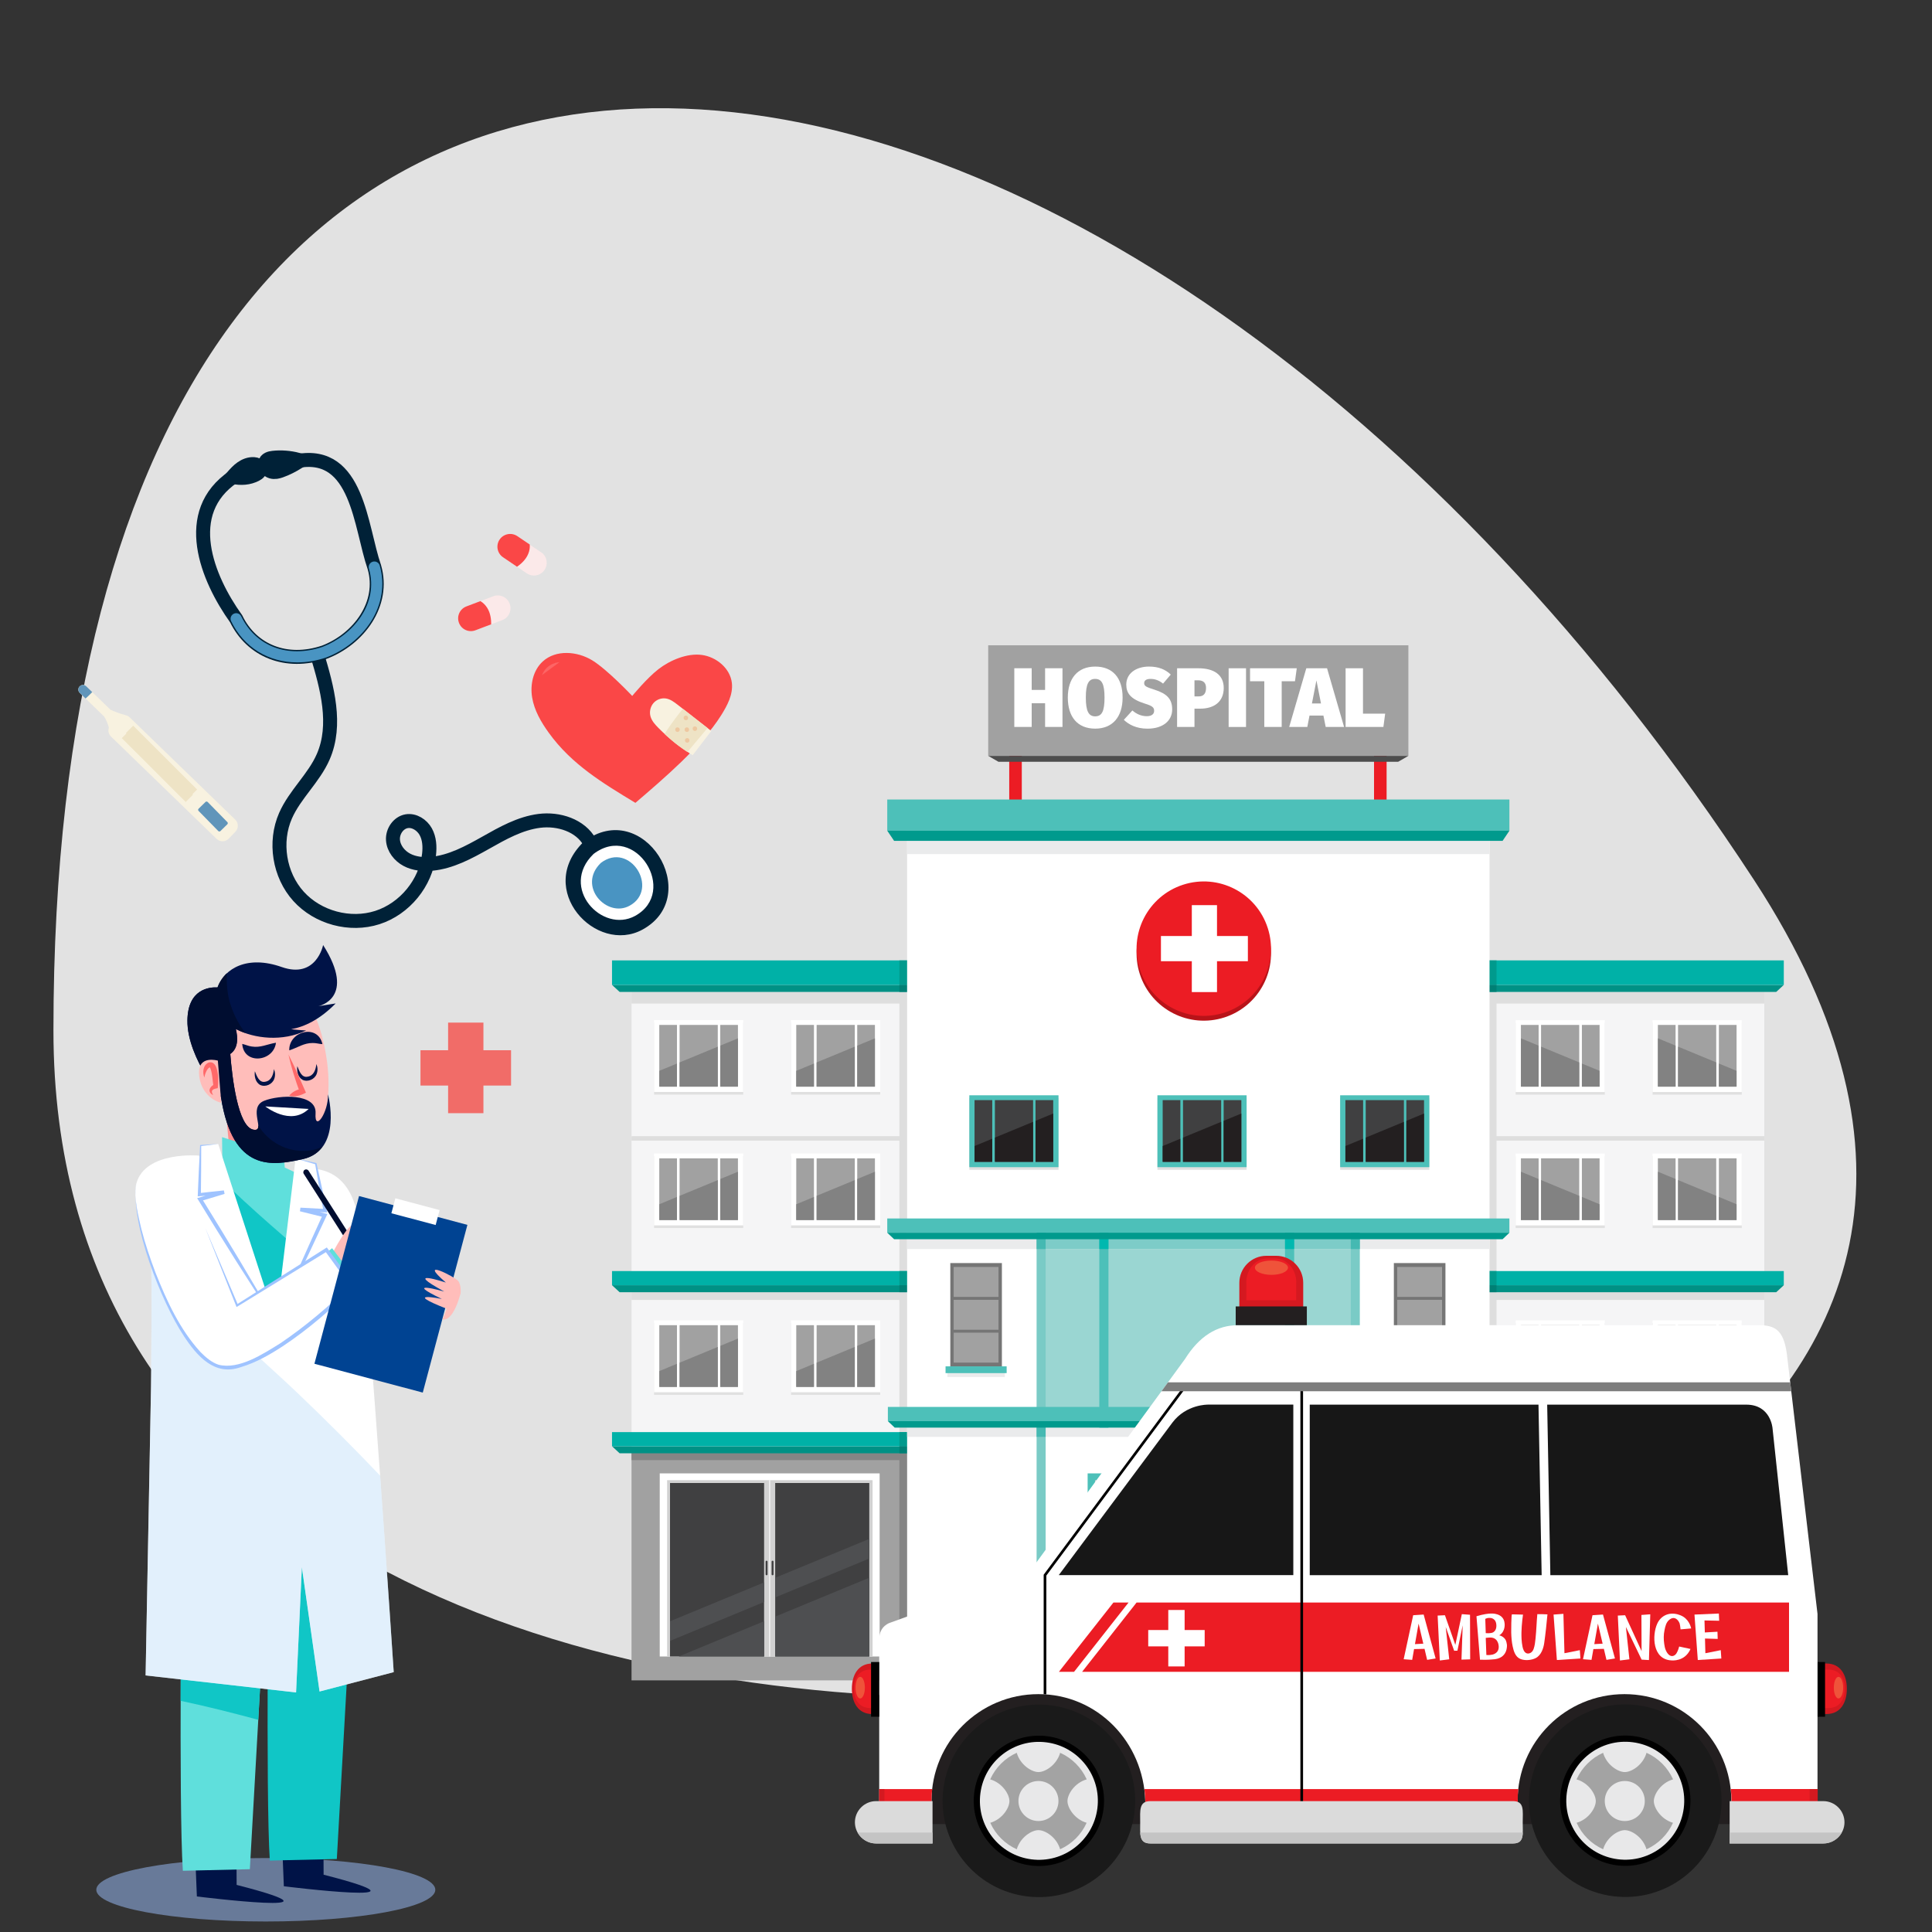 <?xml version="1.0" encoding="utf-8"?>
<!-- Generator: Adobe Illustrator 26.0.3, SVG Export Plug-In . SVG Version: 6.00 Build 0)  -->
<svg version="1.1" id="Layer_1" xmlns="http://www.w3.org/2000/svg" xmlns:xlink="http://www.w3.org/1999/xlink" x="0px" y="0px"
	 viewBox="0 0 500 500" style="enable-background:new 0 0 500 500;" xml:space="preserve">
<rect x="0" y="0" width="500" height="500" fill="#333333" stroke="none"/>
<style type="text/css">
	.st0{fill:#E2E2E2;}
	.st1{fill:#EC1C24;}
	.st2{fill:#A1A1A1;}
	.st3{fill:#4D4D4D;}
	.st4{fill:#FFFFFF;}
	.st5{fill:#F5F5F6;}
	.st6{fill:#DEDEDE;}
	.st7{fill:#009185;}
	.st8{fill:#00B1A7;}
	.st9{fill:#009A8D;}
	.st10{fill:#008075;}
	.st11{fill:#E0E0E0;}
	.st12{fill:#828282;}
	.st13{fill:#858585;}
	.st14{fill:#D1D1D1;}
	.st15{fill:#404041;}
	.st16{fill:#4E4F51;}
	.st17{fill:#EAEBEC;}
	.st18{fill:#4DC0B9;}
	.st19{fill:#231F20;}
	.st20{fill:#9AD6D2;}
	.st21{fill:#7DCCC8;}
	.st22{fill:#7ACBC6;}
	.st23{fill:#45B9B2;}
	.st24{fill:#00B8AF;}
	.st25{fill:#B81319;}
	.st26{fill:#757575;}
	.st27{fill:#CBE9E6;}
	.st28{fill:#FA4747;}
	.st29{clip-path:url(#SVGID_00000114038078074840365370000015912355210542160806_);fill:#F8F2E0;}
	.st30{clip-path:url(#SVGID_00000114038078074840365370000015912355210542160806_);fill:#EEE3C5;}
	.st31{fill:#EEC8A1;}
	.st32{fill:#FD6565;}
	.st33{fill:#002137;stroke:#002137;stroke-width:4.319;stroke-miterlimit:10;}
	.st34{fill:#002137;stroke:#002137;stroke-width:3.615;stroke-miterlimit:10;}
	.st35{fill:none;stroke:#002137;stroke-width:3.615;stroke-miterlimit:10;}
	.st36{fill:#002137;}
	.st37{fill:#4994C2;}
	.st38{clip-path:url(#SVGID_00000052793669349098537180000016990179445494591164_);fill:#F8F2E0;}
	.st39{clip-path:url(#SVGID_00000052793669349098537180000016990179445494591164_);fill:#6095BA;}
	.st40{fill:#6095BA;}
	.st41{fill:none;stroke:#EEE3C5;stroke-width:2.66;stroke-miterlimit:10;}
	.st42{clip-path:url(#SVGID_00000078753284745307273820000016417364863062246577_);fill:#FBE9E9;}
	.st43{clip-path:url(#SVGID_00000078753284745307273820000016417364863062246577_);fill:#FA4747;}
	.st44{clip-path:url(#SVGID_00000084502617291944392500000010514369551139533220_);fill:#FBE9E9;}
	.st45{clip-path:url(#SVGID_00000084502617291944392500000010514369551139533220_);fill:#FA4747;}
	.st46{fill:#D41920;}
	.st47{fill:#EF533A;}
	.st48{fill:#DBDBDB;}
	.st49{fill:#171717;}
	.st50{fill:#7D7D7D;}
	.st51{fill:#1A1A1A;}
	.st52{fill:#E8E8E9;}
	.st53{fill:#A3A3A3;}
	.st54{fill:#C4C4C4;}
	.st55{opacity:0.5;fill:#9FC3FF;}
	.st56{fill:#001347;}
	.st57{fill:#5FDFDC;}
	.st58{fill:#10C6C6;}
	.st59{fill:#FF8F8F;}
	.st60{opacity:0.5;}
	.st61{fill:#C6E2F9;}
	.st62{fill:#9FC3FF;}
	.st63{fill:#000D30;}
	.st64{fill:#FFBDBA;}
	.st65{fill:#004392;}
	.st66{fill:#FF6969;}
	.st67{fill:#F16C68;}
</style>
<path class="st0" d="M453.94,227.74c94.65,144.99-86.18,211.71-200.55,211.71c-112.47,0-239.56-42.42-239.56-172.81
	C13.82-68.98,291.48-21.11,453.94,227.74z"/>
<g>
	<g>
		<rect x="261.19" y="190.75" class="st1" width="3.25" height="18.94"/>
		<rect x="355.6" y="190.75" class="st1" width="3.25" height="18.94"/>
		<rect x="255.75" y="167" class="st2" width="108.74" height="28.62"/>
		<polygon class="st3" points="255.75,195.62 258.4,197.15 361.84,197.15 364.49,195.62 		"/>
		<g>
			<path class="st4" d="M267,182v6.13h-4.5v-15.19h4.5v5.61h3.47v-5.61h4.5v15.19h-4.5V182H267z"/>
			<path class="st4" d="M290.53,180.52c0,4.93-2.53,8.05-7.09,8.05c-4.56,0-7.09-3.01-7.09-8.05c0-4.93,2.53-8.01,7.09-8.01
				C288,172.51,290.53,175.48,290.53,180.52z M281.01,180.52c0,3.51,0.72,4.87,2.42,4.87c1.75,0,2.42-1.35,2.42-4.87
				s-0.72-4.82-2.42-4.82C281.73,175.69,281.01,177,281.01,180.52z"/>
			<path class="st4" d="M302.99,174.58l-1.99,2.34c-1-0.81-2.05-1.22-3.25-1.22c-1.09,0-1.64,0.41-1.64,1.09
				c0,0.79,0.57,1.03,2.73,1.72c3.12,1,4.52,2.36,4.52,5.09c0,2.93-2.4,4.98-6.4,4.98c-2.9,0-4.87-1.09-6.11-2.29l2.21-2.42
				c1.09,0.94,2.31,1.48,3.73,1.48c1.31,0,1.9-0.59,1.9-1.38c0-0.9-0.48-1.29-2.47-1.9c-3.67-1.16-4.74-2.71-4.74-4.91
				c0-2.88,2.53-4.65,5.89-4.65C299.83,172.51,301.62,173.25,302.99,174.58z"/>
			<path class="st4" d="M316.7,178.05c0,3.56-2.49,5.35-6.09,5.35h-1.48v4.74h-4.5v-15.19h5.48
				C314.19,172.94,316.7,174.65,316.7,178.05z M312.12,178.05c0-1.24-0.59-1.99-2.07-1.99h-0.92v4.17h1.05
				C311.44,180.24,312.12,179.54,312.12,178.05z"/>
			<path class="st4" d="M317.97,188.14v-15.19h4.5v15.19H317.97z"/>
			<path class="st4" d="M331.7,176.31v11.83h-4.5v-11.83h-3.69v-3.36h12.09l-0.46,3.36H331.7z"/>
			<path class="st4" d="M338.9,185.19l-0.57,2.95h-4.69l4.43-15.19h5.37l4.41,15.19h-4.76l-0.59-2.95H338.9z M340.69,176.09
				l-1.16,5.96h2.34L340.69,176.09z"/>
			<path class="st4" d="M358.48,184.69l-0.46,3.45h-9.78v-15.19h4.5v11.74H358.48z"/>
		</g>
	</g>
	<g>
		<rect x="163.44" y="252.5" class="st5" width="85.85" height="122.54"/>
		<g>
			<rect x="232.75" y="252.5" class="st6" width="22.83" height="122.54"/>
		</g>
		<rect x="163.44" y="333.62" class="st6" width="76.91" height="2.81"/>
		<polygon class="st7" points="251.31,334.42 160.35,334.42 158.39,332.61 251.31,332.61 		"/>
		<rect x="158.39" y="328.95" class="st8" width="92.91" height="3.66"/>
		<rect x="232.75" y="328.95" class="st9" width="22.83" height="3.66"/>
		<rect x="232.75" y="332.61" class="st10" width="22.83" height="1.81"/>
		<rect x="163.44" y="375.29" class="st2" width="75.79" height="59.59"/>
		<rect x="163.44" y="251.74" class="st6" width="88.31" height="7.99"/>
		<g>
			<rect x="163.44" y="294.04" class="st6" width="76.85" height="1.16"/>
		</g>
		<polygon class="st7" points="251.31,256.7 160.35,256.7 158.39,254.89 251.31,254.89 		"/>
		<rect x="158.39" y="248.55" class="st8" width="92.91" height="6.34"/>
		<rect x="232.75" y="248.55" class="st9" width="22.83" height="6.34"/>
		<g>
			<rect x="232.75" y="254.89" class="st10" width="22.83" height="1.81"/>
		</g>
		<g>
			<g>
				<rect x="169.27" y="264.69" class="st11" width="23.08" height="18.6"/>
			</g>
			<rect x="169.27" y="264" class="st4" width="23.08" height="18.6"/>
			<rect x="170.62" y="265.25" class="st2" width="4.58" height="15.97"/>
			<rect x="186.4" y="265.25" class="st2" width="4.58" height="15.97"/>
			<rect x="175.88" y="265.25" class="st2" width="9.88" height="15.97"/>
			<g>
				<polygon class="st12" points="175.2,281.22 175.2,275.24 170.62,277.13 170.62,281.22 				"/>
				<polygon class="st12" points="190.98,281.22 190.98,268.72 186.4,270.61 186.4,281.22 				"/>
				<polygon class="st12" points="185.77,281.22 185.77,270.87 175.88,274.95 175.88,281.22 				"/>
			</g>
		</g>
		<g>
			<g>
				<rect x="204.72" y="264.69" class="st11" width="23.08" height="18.6"/>
			</g>
			<rect x="204.72" y="264" class="st4" width="23.08" height="18.6"/>
			<rect x="206.07" y="265.25" class="st2" width="4.58" height="15.97"/>
			<rect x="221.85" y="265.25" class="st2" width="4.58" height="15.97"/>
			<rect x="211.34" y="265.25" class="st2" width="9.88" height="15.97"/>
			<g>
				<polygon class="st12" points="210.65,281.22 210.65,275.24 206.07,277.13 206.07,281.22 				"/>
				<polygon class="st12" points="226.43,281.22 226.43,268.72 221.85,270.61 221.85,281.22 				"/>
				<polygon class="st12" points="221.22,281.22 221.22,270.87 211.34,274.95 211.34,281.22 				"/>
			</g>
		</g>
		<g>
			<g>
				<rect x="169.27" y="299.21" class="st11" width="23.08" height="18.6"/>
			</g>
			<rect x="169.27" y="298.53" class="st4" width="23.08" height="18.6"/>
			<rect x="170.62" y="299.78" class="st2" width="4.58" height="15.97"/>
			<rect x="186.4" y="299.78" class="st2" width="4.58" height="15.97"/>
			<rect x="175.88" y="299.78" class="st2" width="9.88" height="15.97"/>
			<g>
				<polygon class="st12" points="175.2,315.75 175.2,309.76 170.62,311.66 170.62,315.75 				"/>
				<polygon class="st12" points="190.98,315.75 190.98,303.24 186.4,305.13 186.4,315.75 				"/>
				<polygon class="st12" points="185.77,315.75 185.77,305.4 175.88,309.48 175.88,315.75 				"/>
			</g>
		</g>
		<g>
			<g>
				<rect x="204.72" y="299.21" class="st11" width="23.08" height="18.6"/>
			</g>
			<rect x="204.72" y="298.53" class="st4" width="23.08" height="18.6"/>
			<rect x="206.07" y="299.78" class="st2" width="4.58" height="15.97"/>
			<rect x="221.85" y="299.78" class="st2" width="4.58" height="15.97"/>
			<rect x="211.34" y="299.78" class="st2" width="9.88" height="15.97"/>
			<g>
				<polygon class="st12" points="210.65,315.75 210.65,309.76 206.07,311.66 206.07,315.75 				"/>
				<polygon class="st12" points="226.43,315.75 226.43,303.24 221.85,305.13 221.85,315.75 				"/>
				<polygon class="st12" points="221.22,315.75 221.22,305.4 211.34,309.48 211.34,315.75 				"/>
			</g>
		</g>
		<g>
			<g>
				<rect x="169.27" y="342.39" class="st11" width="23.08" height="18.6"/>
			</g>
			<rect x="169.27" y="341.71" class="st4" width="23.08" height="18.6"/>
			<rect x="170.62" y="342.96" class="st2" width="4.58" height="15.97"/>
			<rect x="186.4" y="342.96" class="st2" width="4.58" height="15.97"/>
			<rect x="175.88" y="342.96" class="st2" width="9.88" height="15.97"/>
			<g>
				<polygon class="st12" points="175.2,358.93 175.2,352.94 170.62,354.84 170.62,358.93 				"/>
				<polygon class="st12" points="190.98,358.93 190.98,346.42 186.4,348.31 186.4,358.93 				"/>
				<polygon class="st12" points="185.77,358.93 185.77,348.58 175.88,352.66 175.88,358.93 				"/>
			</g>
		</g>
		<g>
			<g>
				<rect x="204.72" y="342.39" class="st11" width="23.08" height="18.6"/>
			</g>
			<rect x="204.72" y="341.71" class="st4" width="23.08" height="18.6"/>
			<rect x="206.07" y="342.96" class="st2" width="4.58" height="15.97"/>
			<rect x="221.85" y="342.96" class="st2" width="4.58" height="15.97"/>
			<rect x="211.34" y="342.96" class="st2" width="9.88" height="15.97"/>
			<g>
				<polygon class="st12" points="210.65,358.93 210.65,352.94 206.07,354.84 206.07,358.93 				"/>
				<polygon class="st12" points="226.43,358.93 226.43,346.42 221.85,348.31 221.85,358.93 				"/>
				<polygon class="st12" points="221.22,358.93 221.22,348.58 211.34,352.66 211.34,358.93 				"/>
			</g>
		</g>
		<g>
			<rect x="163.44" y="375.29" class="st13" width="73.17" height="2.59"/>
		</g>
		<polygon class="st7" points="251.31,376.1 160.35,376.1 158.39,374.29 251.31,374.29 		"/>
		<rect x="158.39" y="370.63" class="st8" width="92.91" height="3.66"/>
		<rect x="232.75" y="370.63" class="st9" width="22.83" height="3.66"/>
		<rect x="232.75" y="374.29" class="st10" width="22.83" height="1.81"/>
		<g>
			<rect x="232.75" y="377.14" class="st13" width="22.83" height="57.75"/>
		</g>
		<g>
			<rect x="170.74" y="381.31" class="st4" width="56.91" height="47.39"/>
			<g>
				<rect x="172.65" y="383.07" class="st14" width="53.17" height="45.63"/>
			</g>
			<g>
				<rect x="173.4" y="383.8" class="st15" width="24.35" height="44.9"/>
			</g>
			<g>
				<rect x="200.62" y="383.8" class="st15" width="24.35" height="44.9"/>
			</g>
			<g>
				<rect x="199.07" y="383.07" class="st4" width="0.23" height="45.63"/>
			</g>
			<path class="st15" d="M198.39,403.91c-0.14,0-0.25,0.11-0.25,0.25v3.27c0,0.14,0.11,0.25,0.25,0.25c0.14,0,0.25-0.11,0.25-0.25
				v-3.27C198.64,404.02,198.53,403.91,198.39,403.91z"/>
			<path class="st15" d="M199.94,403.91c-0.14,0-0.25,0.11-0.25,0.25v3.27c0,0.14,0.11,0.25,0.25,0.25c0.14,0,0.25-0.11,0.25-0.25
				v-3.27C200.2,404.02,200.08,403.91,199.94,403.91z"/>
			<g>
				<polygon class="st16" points="197.76,409.52 173.4,419.58 173.4,424.66 197.76,414.59 				"/>
				<polygon class="st16" points="224.98,403.34 224.98,398.26 200.62,408.33 200.62,413.41 				"/>
				<polygon class="st16" points="197.76,419.56 175.65,428.7 197.76,428.7 				"/>
				<polygon class="st16" points="200.62,428.7 224.98,428.7 224.98,408.31 200.62,418.38 				"/>
			</g>
		</g>
	</g>
	<g>
		
			<rect x="370.74" y="252.5" transform="matrix(-1 -4.487445e-11 4.487445e-11 -1 827.343 627.536)" class="st5" width="85.85" height="122.54"/>
		<g>
			<rect x="364.47" y="252.5" class="st6" width="22.83" height="122.54"/>
		</g>
		<rect x="379.69" y="333.62" class="st6" width="76.91" height="2.81"/>
		
			<rect x="380.81" y="375.29" transform="matrix(-1 -4.488200e-11 4.488200e-11 -1 837.408 810.178)" class="st2" width="75.79" height="59.59"/>
		<rect x="368.29" y="251.74" class="st6" width="88.31" height="7.99"/>
		<g>
			<rect x="379.75" y="294.04" class="st6" width="76.85" height="1.16"/>
		</g>
		<polygon class="st7" points="368.74,256.7 459.69,256.7 461.65,254.89 368.74,254.89 		"/>
		
			<rect x="368.74" y="248.55" transform="matrix(-1 -4.494950e-11 4.494950e-11 -1 830.385 503.436)" class="st8" width="92.91" height="6.34"/>
		<rect x="364.47" y="248.55" class="st9" width="22.83" height="6.34"/>
		<g>
			<rect x="364.47" y="254.89" class="st10" width="22.83" height="1.81"/>
		</g>
		<g>
			<g>
				
					<rect x="427.7" y="264.69" transform="matrix(-1 -4.476831e-11 4.476831e-11 -1 878.469 547.978)" class="st11" width="23.08" height="18.6"/>
			</g>
			
				<rect x="427.7" y="264" transform="matrix(-1 -4.476831e-11 4.476831e-11 -1 878.469 546.613)" class="st4" width="23.08" height="18.6"/>
			
				<rect x="444.84" y="265.25" transform="matrix(-1 -4.372648e-11 4.372648e-11 -1 894.264 546.471)" class="st2" width="4.58" height="15.97"/>
			
				<rect x="429.07" y="265.25" transform="matrix(-1 -4.611168e-11 4.611168e-11 -1 862.708 546.471)" class="st2" width="4.58" height="15.97"/>
			
				<rect x="434.28" y="265.25" transform="matrix(-1 -4.455115e-11 4.455115e-11 -1 878.435 546.471)" class="st2" width="9.88" height="15.97"/>
			<g>
				<polygon class="st12" points="444.84,281.22 444.84,275.24 449.42,277.13 449.42,281.22 				"/>
				<polygon class="st12" points="429.07,281.22 429.07,268.72 433.64,270.61 433.64,281.22 				"/>
				<polygon class="st12" points="434.28,281.22 434.28,270.87 444.16,274.95 444.16,281.22 				"/>
			</g>
		</g>
		<g>
			<g>
				
					<rect x="392.24" y="264.69" transform="matrix(-1 -4.476831e-11 4.476831e-11 -1 807.564 547.978)" class="st11" width="23.08" height="18.6"/>
			</g>
			
				<rect x="392.24" y="264" transform="matrix(-1 -4.476831e-11 4.476831e-11 -1 807.564 546.613)" class="st4" width="23.08" height="18.6"/>
			
				<rect x="409.39" y="265.25" transform="matrix(-1 -4.372648e-11 4.372648e-11 -1 823.36 546.471)" class="st2" width="4.58" height="15.97"/>
			
				<rect x="393.61" y="265.25" transform="matrix(-1 -4.452140e-11 4.452140e-11 -1 791.803 546.471)" class="st2" width="4.58" height="15.97"/>
			
				<rect x="398.83" y="265.25" transform="matrix(-1 -4.455115e-11 4.455115e-11 -1 807.531 546.471)" class="st2" width="9.88" height="15.97"/>
			<g>
				<polygon class="st12" points="409.39,281.22 409.39,275.24 413.97,277.13 413.97,281.22 				"/>
				<polygon class="st12" points="393.61,281.22 393.61,268.72 398.19,270.61 398.19,281.22 				"/>
				<polygon class="st12" points="398.83,281.22 398.83,270.87 408.71,274.95 408.71,281.22 				"/>
			</g>
		</g>
		<g>
			<g>
				
					<rect x="427.7" y="299.21" transform="matrix(-1 -4.476831e-11 4.476831e-11 -1 878.469 617.031)" class="st11" width="23.08" height="18.6"/>
			</g>
			
				<rect x="427.7" y="298.53" transform="matrix(-1 -4.476831e-11 4.476831e-11 -1 878.469 615.665)" class="st4" width="23.08" height="18.6"/>
			
				<rect x="444.84" y="299.78" transform="matrix(-1 -4.372648e-11 4.372648e-11 -1 894.264 615.523)" class="st2" width="4.58" height="15.97"/>
			
				<rect x="429.07" y="299.78" transform="matrix(-1 -4.452140e-11 4.452140e-11 -1 862.708 615.523)" class="st2" width="4.58" height="15.97"/>
			
				<rect x="434.28" y="299.78" transform="matrix(-1 -4.455115e-11 4.455115e-11 -1 878.435 615.523)" class="st2" width="9.88" height="15.97"/>
			<g>
				<polygon class="st12" points="444.84,315.75 444.84,309.76 449.42,311.66 449.42,315.75 				"/>
				<polygon class="st12" points="429.07,315.75 429.07,303.24 433.64,305.13 433.64,315.75 				"/>
				<polygon class="st12" points="434.28,315.75 434.28,305.4 444.16,309.48 444.16,315.75 				"/>
			</g>
		</g>
		<g>
			<g>
				
					<rect x="392.24" y="299.21" transform="matrix(-1 -4.524127e-11 4.524127e-11 -1 807.564 617.031)" class="st11" width="23.08" height="18.6"/>
			</g>
			
				<rect x="392.24" y="298.53" transform="matrix(-1 -4.524127e-11 4.524127e-11 -1 807.564 615.665)" class="st4" width="23.08" height="18.6"/>
			
				<rect x="409.39" y="299.78" transform="matrix(-1 -4.452140e-11 4.452140e-11 -1 823.36 615.523)" class="st2" width="4.58" height="15.97"/>
			
				<rect x="393.61" y="299.78" transform="matrix(-1 -4.452140e-11 4.452140e-11 -1 791.803 615.523)" class="st2" width="4.58" height="15.97"/>
			
				<rect x="398.83" y="299.78" transform="matrix(-1 -4.455115e-11 4.455115e-11 -1 807.531 615.523)" class="st2" width="9.88" height="15.97"/>
			<g>
				<polygon class="st12" points="409.39,315.75 409.39,309.76 413.97,311.66 413.97,315.75 				"/>
				<polygon class="st12" points="393.61,315.75 393.61,303.24 398.19,305.13 398.19,315.75 				"/>
				<polygon class="st12" points="398.83,315.75 398.83,305.4 408.71,309.48 408.71,315.75 				"/>
			</g>
		</g>
		<g>
			<g>
				
					<rect x="427.7" y="342.39" transform="matrix(-1 -4.476831e-11 4.476831e-11 -1 878.469 703.392)" class="st11" width="23.08" height="18.6"/>
			</g>
			
				<rect x="427.7" y="341.71" transform="matrix(-1 -4.476831e-11 4.476831e-11 -1 878.469 702.027)" class="st4" width="23.08" height="18.6"/>
			
				<rect x="444.84" y="342.96" transform="matrix(-1 -4.372648e-11 4.372648e-11 -1 894.264 701.885)" class="st2" width="4.58" height="15.97"/>
			
				<rect x="429.07" y="342.96" transform="matrix(-1 -4.611168e-11 4.611168e-11 -1 862.708 701.885)" class="st2" width="4.58" height="15.97"/>
			
				<rect x="434.28" y="342.96" transform="matrix(-1 -4.455115e-11 4.455115e-11 -1 878.435 701.885)" class="st2" width="9.88" height="15.97"/>
			<g>
				<polygon class="st12" points="444.84,358.93 444.84,352.94 449.42,354.84 449.42,358.93 				"/>
				<polygon class="st12" points="429.07,358.93 429.07,346.42 433.64,348.31 433.64,358.93 				"/>
				<polygon class="st12" points="434.28,358.93 434.28,348.58 444.16,352.66 444.16,358.93 				"/>
			</g>
		</g>
		<g>
			<g>
				
					<rect x="392.24" y="342.39" transform="matrix(-1 -4.476831e-11 4.476831e-11 -1 807.564 703.392)" class="st11" width="23.08" height="18.6"/>
			</g>
			
				<rect x="392.24" y="341.71" transform="matrix(-1 -4.476831e-11 4.476831e-11 -1 807.564 702.027)" class="st4" width="23.08" height="18.6"/>
			
				<rect x="409.39" y="342.96" transform="matrix(-1 -4.372648e-11 4.372648e-11 -1 823.36 701.885)" class="st2" width="4.58" height="15.97"/>
			
				<rect x="393.61" y="342.96" transform="matrix(-1 -4.452140e-11 4.452140e-11 -1 791.803 701.885)" class="st2" width="4.58" height="15.97"/>
			
				<rect x="398.83" y="342.96" transform="matrix(-1 -4.455115e-11 4.455115e-11 -1 807.531 701.885)" class="st2" width="9.88" height="15.97"/>
			<g>
				<polygon class="st12" points="409.39,358.93 409.39,352.94 413.97,354.84 413.97,358.93 				"/>
				<polygon class="st12" points="393.61,358.93 393.61,346.42 398.19,348.31 398.19,358.93 				"/>
				<polygon class="st12" points="398.83,358.93 398.83,348.58 408.71,352.66 408.71,358.93 				"/>
			</g>
		</g>
		<g>
			<rect x="383.43" y="375.29" class="st13" width="73.17" height="2.59"/>
		</g>
		<polygon class="st7" points="368.74,334.42 459.69,334.42 461.65,332.61 368.74,332.61 		"/>
		
			<rect x="368.74" y="328.95" transform="matrix(-1 -4.498858e-11 4.498858e-11 -1 830.383 661.562)" class="st8" width="92.91" height="3.66"/>
		<rect x="364.47" y="328.95" class="st9" width="22.83" height="3.66"/>
		<rect x="364.47" y="332.61" class="st10" width="22.83" height="1.81"/>
		<polygon class="st7" points="368.74,376.1 459.69,376.1 461.65,374.29 368.74,374.29 		"/>
		
			<rect x="368.74" y="370.63" transform="matrix(-1 -4.483226e-11 4.483226e-11 -1 830.383 744.918)" class="st8" width="92.91" height="3.66"/>
		<rect x="364.47" y="370.63" class="st9" width="22.83" height="3.66"/>
		<rect x="364.47" y="374.29" class="st10" width="22.83" height="1.81"/>
		<g>
			<rect x="364.47" y="377.14" class="st13" width="22.83" height="57.75"/>
		</g>
		<g>
			
				<rect x="392.4" y="381.31" transform="matrix(-1 -4.481405e-11 4.481405e-11 -1 841.708 810.01)" class="st4" width="56.91" height="47.39"/>
			<g>
				<rect x="394.22" y="383.07" class="st14" width="53.17" height="45.63"/>
			</g>
			<g>
				<rect x="422.28" y="383.8" class="st15" width="24.35" height="44.9"/>
			</g>
			<g>
				<rect x="395.06" y="383.8" class="st15" width="24.35" height="44.9"/>
			</g>
			<g>
				<rect x="420.74" y="383.07" class="st4" width="0.23" height="45.63"/>
			</g>
			<path class="st15" d="M421.65,403.91c0.14,0,0.25,0.11,0.25,0.25v3.27c0,0.14-0.11,0.25-0.25,0.25s-0.25-0.11-0.25-0.25v-3.27
				C421.4,404.02,421.51,403.91,421.65,403.91z"/>
			<path class="st15" d="M420.1,403.91c0.14,0,0.25,0.11,0.25,0.25v3.27c0,0.14-0.11,0.25-0.25,0.25s-0.25-0.11-0.25-0.25v-3.27
				C419.85,404.02,419.96,403.91,420.1,403.91z"/>
			<g>
				<polygon class="st16" points="422.28,409.52 446.64,419.58 446.64,424.66 422.28,414.59 				"/>
				<polygon class="st16" points="395.06,403.34 395.06,398.26 419.42,408.33 419.42,413.41 				"/>
				<polygon class="st16" points="422.28,419.56 444.39,428.7 422.28,428.7 				"/>
				<polygon class="st16" points="419.42,428.7 395.06,428.7 395.06,408.31 419.42,418.38 				"/>
			</g>
		</g>
	</g>
	<g>
		<rect x="234.76" y="211.09" class="st4" width="150.73" height="223.79"/>
		<g>
			<rect x="234.76" y="369.05" class="st17" width="150.73" height="2.82"/>
		</g>
		<g>
			<g>
				<rect x="250.86" y="284.15" class="st11" width="23.08" height="18.6"/>
			</g>
			<rect x="250.86" y="283.46" class="st18" width="23.08" height="18.6"/>
			<rect x="252.21" y="284.71" class="st15" width="4.58" height="15.97"/>
			<rect x="267.99" y="284.71" class="st15" width="4.58" height="15.97"/>
			<rect x="257.48" y="284.71" class="st15" width="9.88" height="15.97"/>
			<g>
				<polygon class="st19" points="256.79,300.68 256.79,294.7 252.21,296.59 252.21,300.68 				"/>
				<polygon class="st19" points="272.57,300.68 272.57,288.18 267.99,290.07 267.99,300.68 				"/>
				<polygon class="st19" points="267.36,300.68 267.36,290.33 257.48,294.41 257.48,300.68 				"/>
			</g>
		</g>
		<g>
			<g>
				<rect x="346.83" y="284.15" class="st11" width="23.08" height="18.6"/>
			</g>
			<rect x="346.83" y="283.46" class="st18" width="23.08" height="18.6"/>
			<rect x="348.19" y="284.71" class="st15" width="4.58" height="15.97"/>
			<rect x="363.96" y="284.71" class="st15" width="4.58" height="15.97"/>
			<rect x="353.45" y="284.71" class="st15" width="9.88" height="15.97"/>
			<g>
				<polygon class="st19" points="352.76,300.68 352.76,294.7 348.19,296.59 348.19,300.68 				"/>
				<polygon class="st19" points="368.54,300.68 368.54,288.18 363.96,290.07 363.96,300.68 				"/>
				<polygon class="st19" points="363.33,300.68 363.33,290.33 353.45,294.41 353.45,300.68 				"/>
			</g>
		</g>
		<g>
			<g>
				<rect x="299.54" y="284.15" class="st11" width="23.08" height="18.6"/>
			</g>
			<rect x="299.54" y="283.46" class="st18" width="23.08" height="18.6"/>
			<rect x="300.9" y="284.71" class="st15" width="4.58" height="15.97"/>
			<rect x="316.68" y="284.71" class="st15" width="4.58" height="15.97"/>
			<rect x="306.16" y="284.71" class="st15" width="9.88" height="15.97"/>
			<g>
				<polygon class="st19" points="305.47,300.68 305.47,294.7 300.9,296.59 300.9,300.68 				"/>
				<polygon class="st19" points="321.25,300.68 321.25,288.18 316.68,290.07 316.68,300.68 				"/>
				<polygon class="st19" points="316.04,300.68 316.04,290.33 306.16,294.41 306.16,300.68 				"/>
			</g>
		</g>
		<rect x="269.51" y="321.65" class="st20" width="80.96" height="47.57"/>
		<rect x="234.76" y="213.82" class="st17" width="150.73" height="7.22"/>
		<rect x="234.76" y="317.51" class="st17" width="150.73" height="5.75"/>
		<rect x="270.22" y="317.51" class="st21" width="79.95" height="5.75"/>
		<rect x="268.27" y="320.59" class="st22" width="2.34" height="108.11"/>
		<g>
			<rect x="268.27" y="368.34" class="st23" width="2.34" height="3.52"/>
		</g>
		<rect x="268.27" y="318.16" class="st23" width="2.34" height="5.09"/>
		<rect x="284.5" y="320.59" class="st18" width="2.37" height="48.89"/>
		<g>
			<rect x="284.5" y="318.16" class="st24" width="2.37" height="5.09"/>
		</g>
		<rect x="332.56" y="320.59" class="st18" width="2.37" height="48.89"/>
		<rect x="332.56" y="318.16" class="st24" width="2.37" height="5.09"/>
		<rect x="349.58" y="320.59" class="st22" width="2.34" height="108.11"/>
		<rect x="349.58" y="368.9" class="st23" width="2.34" height="2.97"/>
		<rect x="229.78" y="364.11" class="st18" width="161.01" height="3.68"/>
		<polygon class="st9" points="229.78,367.79 231.54,369.46 389.02,369.46 390.79,367.79 		"/>
		<rect x="349.58" y="318.16" class="st23" width="2.34" height="5.09"/>
		<rect x="229.62" y="206.91" class="st18" width="161.01" height="8.07"/>
		<g>
			
				<ellipse transform="matrix(0.951 -0.308 0.308 0.951 -60.883 108.107)" class="st25" cx="311.7" cy="246.74" rx="17.4" ry="17.4"/>
			
				<ellipse transform="matrix(0.951 -0.308 0.308 0.951 -60.501 108.047)" class="st1" cx="311.7" cy="245.5" rx="17.4" ry="17.4"/>
			<polygon class="st4" points="322.95,242.24 314.96,242.24 314.96,234.25 308.44,234.25 308.44,242.24 300.45,242.24 
				300.45,248.76 308.44,248.76 308.44,256.75 314.96,256.75 314.96,248.76 322.95,248.76 			"/>
		</g>
		<g>
			<rect x="281.48" y="381.31" class="st18" width="56.91" height="47.39"/>
			<g>
				<rect x="283.39" y="383.07" class="st14" width="53.17" height="45.63"/>
			</g>
			<g>
				<rect x="284.15" y="383.8" class="st15" width="24.35" height="44.9"/>
			</g>
			<g>
				<rect x="311.37" y="383.8" class="st15" width="24.35" height="44.9"/>
			</g>
			<g>
				<rect x="309.81" y="383.07" class="st4" width="0.23" height="45.63"/>
			</g>
			<path class="st15" d="M309.13,403.91c-0.14,0-0.25,0.11-0.25,0.25v3.27c0,0.14,0.11,0.25,0.25,0.25c0.14,0,0.25-0.11,0.25-0.25
				v-3.27C309.39,404.02,309.27,403.91,309.13,403.91z"/>
			<path class="st15" d="M310.69,403.91c-0.14,0-0.25,0.11-0.25,0.25v3.27c0,0.14,0.11,0.25,0.25,0.25s0.25-0.11,0.25-0.25v-3.27
				C310.94,404.02,310.83,403.91,310.69,403.91z"/>
			<g>
				<polygon class="st16" points="308.5,409.52 284.15,419.58 284.15,424.66 308.5,414.59 				"/>
				<polygon class="st16" points="335.72,403.34 335.72,398.26 311.37,408.33 311.37,413.41 				"/>
				<polygon class="st16" points="308.5,419.56 286.39,428.7 308.5,428.7 				"/>
				<polygon class="st16" points="311.37,428.7 335.72,428.7 335.72,408.31 311.37,418.38 				"/>
			</g>
		</g>
		<g>
			<rect x="245.18" y="354.73" class="st17" width="14.88" height="1.64"/>
			<g>
				<rect x="245.94" y="326.88" class="st26" width="13.35" height="26.84"/>
			</g>
			<g>
				<rect x="246.81" y="327.89" class="st2" width="11.6" height="7.75"/>
			</g>
			<g>
				<rect x="246.81" y="336.39" class="st2" width="11.6" height="7.75"/>
			</g>
			<g>
				<rect x="246.81" y="344.89" class="st2" width="11.6" height="7.75"/>
			</g>
			<rect x="244.71" y="353.61" class="st18" width="15.81" height="1.75"/>
		</g>
		<g>
			<rect x="359.97" y="354.73" class="st17" width="14.88" height="1.64"/>
			<g>
				<rect x="360.73" y="326.88" class="st26" width="13.35" height="26.84"/>
			</g>
			<g>
				<rect x="361.6" y="327.89" class="st2" width="11.6" height="7.75"/>
			</g>
			<g>
				<rect x="361.6" y="336.39" class="st2" width="11.6" height="7.75"/>
			</g>
			<g>
				<rect x="361.6" y="344.89" class="st2" width="11.6" height="7.75"/>
			</g>
			<rect x="359.5" y="353.61" class="st18" width="15.81" height="1.75"/>
		</g>
		<rect x="229.62" y="315.34" class="st18" width="161.01" height="3.68"/>
		<polygon class="st9" points="229.62,319.03 231.39,320.7 388.87,320.7 390.64,319.03 		"/>
		<polygon class="st9" points="229.62,214.98 231.39,217.61 388.87,217.61 390.64,214.98 		"/>
	</g>
	<rect x="234.76" y="428.66" class="st27" width="150.73" height="6.22"/>
</g>
<g>
	<path class="st28" d="M164.44,207.78c7.2-6.17,17.12-14.61,22.17-22.63c1.6-2.54,3.13-5.4,2.8-8.38c-0.42-3.79-3.98-6.75-7.76-7.27
		s-8.21,1.34-11.23,3.67s-6.8,6.94-6.8,6.94s-6.43-6.82-10.34-9.21c-3.91-2.39-9.42-2.81-12.8,0.27c-2.51,2.28-3.32,6.01-2.76,9.36
		c0.56,3.34,2.32,6.37,4.31,9.12C147.94,197.86,156.09,202.72,164.44,207.78z"/>
	<g>
		<g>
			<defs>
				<path id="SVGID_1_" d="M179.26,195.45c-3.58-2.13-5.94-4.12-8.88-7.08c-0.84-0.85-1.68-1.77-2.02-2.92
					c-0.34-1.17-0.07-2.51,0.71-3.45c0.78-0.94,2.07-1.44,3.28-1.24c1.16,0.18,2.13,0.93,3.06,1.65c2.89,2.25,5.78,4.51,8.67,6.76
					L179.26,195.45z"/>
			</defs>
			<clipPath id="SVGID_00000116201951508311851070000012971539695227637389_">
				<use xlink:href="#SVGID_1_"  style="overflow:visible;"/>
			</clipPath>
			<path style="clip-path:url(#SVGID_00000116201951508311851070000012971539695227637389_);fill:#F8F2E0;" d="M180.21,196.04
				c-3.58-2.13-6.89-4.71-9.83-7.66c-0.84-0.85-1.68-1.77-2.02-2.92c-0.34-1.17-0.07-2.51,0.71-3.45c0.78-0.94,2.07-1.44,3.28-1.24
				c1.16,0.18,2.13,0.93,3.06,1.65c2.89,2.25,5.78,4.51,8.67,6.76L180.21,196.04z"/>
			<path style="clip-path:url(#SVGID_00000116201951508311851070000012971539695227637389_);fill:#EEE3C5;" d="M177.93,182.02
				c-2.93,3.37-5.53,7.02-7.75,10.9c1.91,1.42,3.98,2.61,6.16,3.56c2.73-3.26,5.47-6.51,8.2-9.77
				C182.53,184.84,180.3,183.21,177.93,182.02z"/>
		</g>
		<g>
			<g>
				<path class="st31" d="M175.33,188.24c-0.78,0-0.77,1.18,0,1.19C176.11,189.43,176.11,188.25,175.33,188.24z"/>
				<path class="st31" d="M177.5,185.2c-0.78,0-0.77,1.18,0,1.19C178.28,186.39,178.28,185.21,177.5,185.2z"/>
				<path class="st31" d="M177.76,188.24c-0.78,0-0.77,1.18,0,1.19C178.54,189.43,178.54,188.25,177.76,188.24z"/>
				<path class="st31" d="M177.85,191.02c-0.78,0-0.77,1.18,0,1.19C178.62,192.2,178.62,191.02,177.85,191.02z"/>
				<path class="st31" d="M179.84,187.98c-0.78,0-0.77,1.18,0,1.19C180.62,189.17,180.62,187.99,179.84,187.98z"/>
			</g>
		</g>
	</g>
	<path class="st32" d="M144.79,171.37c0,0-3.2,0.08-4.54,3.35L144.79,171.37z"/>
</g>
<g>
	<path class="st33" d="M76.98,119.3c-2.11-0.54-4.25-0.7-6.29-0.47c-0.76,0.08-1.62,0.33-1.75,1.09c-0.13,0.74,0.61,1.56,1.37,1.79
		c0.77,0.23,1.52,0.03,2.2-0.21C74.1,120.94,75.55,120.17,76.98,119.3z"/>
	<path class="st34" d="M60.15,123.41c0.73-0.83,1.46-1.66,2.37-2.29c0.91-0.64,2.01-1.07,3.16-1.01c0.65,0.04,1.39,0.31,1.61,0.92
		c0.14,0.38,0.02,0.81-0.21,1.11c-0.24,0.31-0.58,0.52-0.93,0.7C64.45,123.7,62.41,123.92,60.15,123.41z"/>
	<path class="st35" d="M60.48,123.34c-13.79,9.3-6.91,26.28,0.64,36.81c4.01,8.25,12.92,11.97,22.83,8.64
		c8.92-3.41,15.68-12.53,12.93-22.02c-3.62-10.46-4.26-30.31-19.89-27.46"/>
	<path class="st35" d="M82.06,169.33c2.62,8.66,5.21,18.21,1.6,26.5c-2.41,5.55-7.32,9.72-9.76,15.26c-3,6.82-1.64,15.34,3.35,20.87
		c4.99,5.53,13.32,7.78,20.41,5.5c7.09-2.28,12.56-8.96,13.38-16.37c0.22-1.99,0.11-4.1-0.86-5.85c-0.97-1.75-2.97-3.04-4.94-2.71
		c-2.16,0.37-3.68,2.65-3.54,4.84c0.14,2.19,1.67,4.13,3.6,5.15c1.93,1.02,4.21,1.24,6.39,1.03c5.02-0.47,9.59-2.96,13.98-5.43
		c4.39-2.48,8.9-5.04,13.9-5.68s10.67,1.15,13.09,5.57"/>
	<path class="st36" d="M151.06,217.85c15.45-11.72,31.26,13.9,15.25,22.71C154.25,247.19,138.35,230.19,151.06,217.85z"/>
	<path class="st4" d="M153.61,221c10.91-8.28,22.07,9.81,10.76,16.03C155.86,241.7,144.64,229.7,153.61,221z"/>
	<path class="st37" d="M155.5,223.32c7.54-5.72,15.26,6.79,7.44,11.08C157.05,237.64,149.29,229.34,155.5,223.32z"/>
	<g>
		<g>
			<path class="st37" d="M76.92,171.43c2.42,0,4.94-0.41,7.49-1.27l0.06-0.02c4.75-1.81,8.96-5.21,11.55-9.31
				c2.85-4.51,3.65-9.65,2.25-14.47c-0.22-0.77-1.03-1.22-1.8-0.99c-0.77,0.22-1.21,1.03-0.99,1.8c2.65,9.14-4.21,17.24-12.02,20.25
				c-8.98,3-17.23-0.1-21.03-7.91c-0.35-0.72-1.22-1.02-1.94-0.67c-0.72,0.35-1.02,1.22-0.67,1.94
				C63.13,167.61,69.55,171.43,76.92,171.43z"/>
		</g>
	</g>
</g>
<g>
	<g>
		<defs>
			<path id="SVGID_00000029757950349362786510000008763834510789241006_" d="M56.06,217.1l-27.33-26.48
				c-0.64-0.62-0.82-1.52-0.55-2.3c-0.29-1.06-0.68-2.03-1.24-2.9l-6.3-6.1c-0.47-0.46-0.49-1.21-0.03-1.69
				c0.33-0.34,0.8-0.44,1.23-0.31c0.17,0.06,0.33,0.15,0.47,0.28l6.27,6.07c1.24,0.57,2.51,1.03,3.82,1.39
				c0.02,0,0.05,0.01,0.08,0.02c0.39,0.08,0.76,0.27,1.07,0.56l27.33,26.48c0.87,0.85,0.9,2.24,0.05,3.12l-1.74,1.8
				C58.33,217.92,56.93,217.95,56.06,217.1z"/>
		</defs>
		<clipPath id="SVGID_00000015344340574910426440000009564178493912784522_">
			<use xlink:href="#SVGID_00000029757950349362786510000008763834510789241006_"  style="overflow:visible;"/>
		</clipPath>
		<path style="clip-path:url(#SVGID_00000015344340574910426440000009564178493912784522_);fill:#F8F2E0;" d="M56.06,217.1
			l-27.33-26.48c-0.64-0.62-0.82-1.52-0.55-2.3c-0.29-1.06-0.68-2.03-1.24-2.9l-6.3-6.1c-0.47-0.46-0.49-1.21-0.03-1.69
			c0.33-0.34,0.8-0.44,1.23-0.31c0.17,0.06,0.33,0.15,0.47,0.28l6.27,6.07c1.24,0.57,2.51,1.03,3.82,1.39
			c0.02,0,0.05,0.01,0.08,0.02c0.39,0.08,0.76,0.27,1.07,0.56l27.33,26.48c0.87,0.85,0.9,2.24,0.05,3.12l-1.74,1.8
			C58.33,217.92,56.93,217.95,56.06,217.1z"/>
		<path style="clip-path:url(#SVGID_00000015344340574910426440000009564178493912784522_);fill:#6095BA;" d="M25.23,177.61
			c-1.7,2.01-3.65,3.8-5.79,5.34c-1.08-0.56-2.12-1.26-2.78-2.28c-0.66-1.01-0.88-2.39-0.27-3.44c0.41-0.71,1.12-1.19,1.86-1.54
			c1.38-0.66,2.98-0.95,4.47-0.57C24.19,175.49,25.91,176.81,25.23,177.61z"/>
	</g>
	<path class="st40" d="M51.4,209.29l1.78-1.74c0.16-0.16,0.41-0.15,0.57,0.01l5.09,5.2c0.16,0.16,0.15,0.41-0.01,0.57l-1.78,1.74
		c-0.16,0.16-0.41,0.15-0.57-0.01l-5.09-5.2C51.23,209.7,51.24,209.45,51.4,209.29z"/>
	<line class="st41" x1="33.53" y1="188.75" x2="50.07" y2="205.27"/>
	<line class="st41" x1="32.46" y1="190.09" x2="49" y2="206.61"/>
</g>
<g>
	<defs>
		<path id="SVGID_00000165955750258269189460000011129272717120181888_" d="M118.78,161.2L118.78,161.2
			c-0.65-1.71,0.21-3.61,1.92-4.26l6.94-2.63c1.71-0.65,3.61,0.21,4.26,1.92l0,0c0.65,1.71-0.21,3.61-1.92,4.26l-6.94,2.63
			C121.33,163.77,119.42,162.91,118.78,161.2z"/>
	</defs>
	<clipPath id="SVGID_00000014626394664100857280000008593806650996073604_">
		<use xlink:href="#SVGID_00000165955750258269189460000011129272717120181888_"  style="overflow:visible;"/>
	</clipPath>
	<path style="clip-path:url(#SVGID_00000014626394664100857280000008593806650996073604_);fill:#FBE9E9;" d="M119.15,162.19
		l-0.75-1.97c-0.44-1.16,0.15-2.46,1.31-2.9l8.91-3.37c1.16-0.44,2.46,0.15,2.9,1.31l0.75,1.97c0.44,1.16-0.15,2.46-1.31,2.9
		l-8.91,3.37C120.89,163.94,119.59,163.35,119.15,162.19z"/>
	<path style="clip-path:url(#SVGID_00000014626394664100857280000008593806650996073604_);fill:#FA4747;" d="M123.29,155.16
		c1.56,0.37,2.75,1.71,3.32,3.2c0.56,1.5,0.58,3.14,0.45,4.74c-1.68,0.57-3.4,1.16-5.17,1.11c-1.77-0.05-3.63-0.85-4.45-2.42
		c-0.82-1.59-0.36-3.65,0.86-4.95C119.52,155.53,121.4,154.7,123.29,155.16z"/>
</g>
<g>
	<defs>
		<path id="SVGID_00000175291225303989996880000017403194145586242722_" d="M129.3,139.63L129.3,139.63
			c1.02-1.51,3.08-1.9,4.59-0.88l6.15,4.16c1.51,1.02,1.9,3.08,0.88,4.59l0,0c-1.02,1.51-3.08,1.9-4.59,0.88l-6.15-4.16
			C128.67,143.2,128.27,141.14,129.3,139.63z"/>
	</defs>
	<clipPath id="SVGID_00000065769726546860144270000008884232119639590297_">
		<use xlink:href="#SVGID_00000175291225303989996880000017403194145586242722_"  style="overflow:visible;"/>
	</clipPath>
	<path style="clip-path:url(#SVGID_00000065769726546860144270000008884232119639590297_);fill:#FBE9E9;" d="M128.71,140.51
		l1.18-1.74c0.7-1.03,2.1-1.3,3.12-0.6l7.89,5.35c1.03,0.7,1.3,2.1,0.6,3.12l-1.18,1.74c-0.7,1.03-2.1,1.3-3.12,0.6l-7.89-5.35
		C128.28,142.93,128.01,141.54,128.71,140.51z"/>
	<path style="clip-path:url(#SVGID_00000065769726546860144270000008884232119639590297_);fill:#FA4747;" d="M136.84,139.85
		c0.59,1.49,0.19,3.23-0.71,4.56c-0.9,1.32-2.24,2.29-3.62,3.09c-1.43-1.04-2.9-2.11-3.88-3.59c-0.98-1.47-1.4-3.46-0.58-5.03
		c0.82-1.58,2.77-2.39,4.54-2.15C134.36,136.97,136.12,138.03,136.84,139.85z"/>
</g>
<g>
	<rect x="235.73" y="435.83" class="st19" width="225.46" height="36.25"/>
	<g>
		<g>
			<path class="st46" d="M472.71,430.52h-1.35v13.07h1.35c3.6,0,5.25-2.94,5.25-6.54l0,0C477.96,433.46,476.31,430.52,472.71,430.52
				z"/>
		</g>
		<g>
			<path class="st1" d="M473.23,432.1h-1.08v9.93h1.08c2.87,0,4.2-2.23,4.2-4.96l0,0C477.43,434.33,476.11,432.1,473.23,432.1z"/>
		</g>
		<ellipse class="st47" cx="475.8" cy="436.76" rx="1.21" ry="2.8"/>
	</g>
	<g>
		<g>
			<path class="st46" d="M225.71,430.52h1.35v13.07h-1.35c-3.6,0-5.25-2.94-5.25-6.54l0,0
				C220.46,433.46,222.12,430.52,225.71,430.52z"/>
		</g>
		<g>
			<path class="st1" d="M225.19,432.1h1.08v9.93h-1.08c-2.87,0-4.2-2.23-4.2-4.96l0,0C220.99,434.33,222.32,432.1,225.19,432.1z"/>
		</g>
		<ellipse class="st47" cx="222.62" cy="436.76" rx="1.21" ry="2.8"/>
	</g>
	<g>
		<path class="st4" d="M462.43,350.33c-0.87-6.4-3.32-7.37-7.37-7.37H320.38c-5.4,0-9.97,2.8-13.71,8.76l-40.3,55.17l-35.95,13.05
			c0,0-2.88,0.78-2.88,4.26v44.07c0,4.06,3.32,7.37,7.37,7.37h6.26c0.12-2.31-0.1-6.19-0.1-9.54c0-15.28,12.39-27.66,27.66-27.66
			c15.28,0,27.22,12.39,27.66,27.66c0.14,4.86-0.21,6.88-0.57,9.54h97.23c-0.36-4.09-0.3-6.19-0.3-9.54
			c0-15.28,12.39-27.66,27.66-27.66c15.28,0,27.66,12.39,27.66,27.66c0,3.35-0.13,5.34-0.25,9.54h15.18c4.06,0,7.37-3.32,7.37-7.37
			v-50.59L462.43,350.33z"/>
	</g>
	<g>
		<path class="st1" d="M447.94,463.01c0.11,1.01,0.17,2.04,0.17,3.08c0,0.12,0,0.24,0,0.36h22.3v-3.45H447.94z"/>
	</g>
	<rect x="468.33" y="463.01" class="st46" width="2.08" height="3.45"/>
	<path class="st1" d="M241.25,463.01h-13.71v3.45h13.54c0-0.12,0-0.24,0-0.36C241.08,465.05,241.14,464.02,241.25,463.01z"/>
	<rect x="227.55" y="463.01" class="st46" width="1.35" height="3.45"/>
	<path class="st1" d="M392.95,463.01h-96.78c0.13,1.01,0.22,2.04,0.25,3.08c0,0.12,0.01,0.24,0.01,0.36h96.35c0-0.12,0-0.24,0-0.36
		C392.78,465.05,392.84,464.02,392.95,463.01z"/>
	<g>
		<g>
			<path class="st46" d="M337.27,331.98c0-3.84-3.14-6.98-6.98-6.98h-2.57c-3.84,0-6.98,3.14-6.98,6.98v7.47h16.53V331.98z"/>
		</g>
		<g>
			<path class="st1" d="M335.47,331.85c0-3.39-2.46-6.17-5.46-6.17H328c-3,0-5.46,2.78-5.46,6.17v4.65h12.92V331.85z"/>
		</g>
		<g>
			<rect x="319.8" y="338.1" class="st19" width="18.41" height="4.85"/>
		</g>
	</g>
	<g>
		<path class="st48" d="M226.73,466.13c-3.01,0-5.48,2.47-5.48,5.48s2.47,5.48,5.48,5.48h14.61v-10.96H226.73z"/>
	</g>
	<g>
		<path class="st48" d="M471.87,466.13c3.01,0,5.48,2.47,5.48,5.48s-2.47,5.48-5.48,5.48h-24.24v-10.96H471.87z"/>
	</g>
	<g>
		<polygon class="st1" points="288.15,414.74 274.05,432.66 277.97,432.66 292.06,414.74 		"/>
		<polygon class="st1" points="463,414.74 294.14,414.74 280.05,432.66 463,432.66 		"/>
	</g>
	<rect x="336.54" y="359.17" width="0.69" height="111.99"/>
	<path class="st48" d="M391.55,466.13h-93.83c-3.01,0-2.64,2.47-2.64,5.48s-0.38,5.48,2.64,5.48h93.83c3.01,0,2.53-2.47,2.53-5.48
		S394.57,466.13,391.55,466.13z"/>
	<polygon class="st4" points="311.77,421.85 306.58,421.85 306.58,416.66 302.35,416.66 302.35,421.85 297.16,421.85 297.16,426.08 
		302.35,426.08 302.35,431.27 306.58,431.27 306.58,426.08 311.77,426.08 	"/>
	<g>
		<path class="st49" d="M312.54,363.52c0,0-5.54-0.11-9.12,4.64l-29.41,39.48h60.7v-44.13H312.54z"/>
		<polygon class="st49" points="338.96,363.52 338.96,407.65 398.98,407.65 398.16,363.52 		"/>
		<path class="st49" d="M462.79,407.65l-4.06-38.01c0,0-0.43-6.12-6.8-6.12h-51.52l0.82,44.13H462.79z"/>
	</g>
	<g>
		<polygon class="st4" points="378.32,417.74 376.64,425.7 373.95,418.02 372.06,418.11 372.62,429.73 375.06,429.43 374.15,421.05 
			376.33,427.21 377.18,427.2 378.54,420.63 378.23,429.51 380.48,429.44 380.44,417.9 		"/>
		<path class="st4" d="M389.68,424.47c-0.35-0.72-1.17-1.16-1.67-1.25c1.68-1.01,1.38-3.08,1.38-3.08
			c-0.22-2.81-3.55-2.56-3.55-2.56c-0.56,0-1.96,0.16-3.72,0.7l-0.01,0l0.91,11.25l0,0h0l0,0l0.02,0c2.1,0.07,3.16-0.07,3.16-0.07
			c4.21-0.11,3.79-3.82,3.79-3.82C389.93,425.25,389.85,424.82,389.68,424.47z M384.39,418.97c0.27-0.15,0.67-0.3,1.21-0.25
			c0,0,1.61-0.07,1.66,1.94c0.03,1.02-0.42,1.52-0.79,1.76c-0.6,0.38-1.96,0.23-1.96,0.23L384.39,418.97z M386.08,428.24
			c-0.3,0.07-0.77,0.12-1.41,0.07l-0.16-4.43c0.04-0.01,0.88-0.07,0.92-0.08c1.98-0.15,2.42,1.47,2.44,2.36
			C387.91,428.02,386.08,428.24,386.08,428.24z"/>
		<path class="st4" d="M397.39,424.09c-0.08,0.82-0.2,1.87-0.49,2.65c-0.13,0.36-0.34,0.71-0.67,0.94
			c-0.33,0.23-0.79,0.34-1.17,0.18c-0.66-0.27-0.91-1.12-1.03-1.69c-0.14-0.65-0.21-1.32-0.25-1.98c-0.12-2.26,0.12-4.49,0.37-6.33
			l-2.85-0.07c-0.19,0-0.21,4.35-0.2,4.63c0.03,1.25,0.12,2.5,0.39,3.72c0.26,1.16,0.65,2.61,1.94,3.18
			c1.18,0.51,2.9,0.36,4.01-0.21c1.43-0.73,2.02-2.56,2.21-3.94c0.18-1.4,0.31-2.21,0.45-3.61c0.1-1.04,0.28-2.72,0.38-3.76
			c-0.88-0.02-1.74-0.09-2.62-0.06C397.64,420.09,397.65,421.55,397.39,424.09z"/>
		<polygon class="st4" points="404.88,427.85 404.61,417.66 402.06,417.85 402.92,429.61 409.01,429.22 408.86,427.06 		"/>
		<polygon class="st4" points="445.48,429.22 445.33,427.06 441.35,427.85 441.25,424.05 444.54,424.15 444.48,422.29 
			441.21,422.48 441.12,419.37 444.92,419.45 444.84,417.58 438.53,417.85 438.53,417.87 439.39,429.61 		"/>
		<path class="st4" d="M432.01,419.2c1.24-1.01,2.24-0.17,2.68,0.94c0.04,0.11,0.22,1.08,0.24,1.54l2.74-0.24c0,0-0.31-1.9-1.98-3
			c-0.49-0.33-1.22-0.58-1.51-0.65c-2.38-0.63-4.38,0.42-5.29,2.42c-1.35,2.96-1.29,9.28,3.69,9.5c0,0,3.46,0.42,4.92-2.96
			l-2.93-0.63c-0.03,0.16-0.31,1.13-0.69,1.74c-0.34,0.55-1.03,0.97-1.72,0.57c-0.55-0.32-0.87-0.92-1.09-1.44
			c-0.2-0.46-0.3-1.07-0.37-1.55c-0.17-1.16-0.18-2.38,0.07-3.53C430.96,420.96,431.18,419.87,432.01,419.2z"/>
		<polygon class="st4" points="424.84,427.31 420.58,418.02 418.69,418.11 419.24,429.73 421.69,429.43 420.78,421.05 
			424.85,429.51 424.85,429.51 424.85,429.51 424.85,429.51 424.85,429.51 426.75,429.62 427.09,417.78 424.8,417.95 		"/>
		<path class="st4" d="M412.14,418.02l-2.46,11.39l2.2,0.16l0.49-2.79l2.71-0.06l0.67,2.85l2.2-0.36l-3.1-11.37L412.14,418.02z
			 M412.6,425.5l0.94-5.31l1.22,5.19L412.6,425.5z"/>
		<path class="st4" d="M365.73,418.02l-2.46,11.39l2.2,0.16l0.49-2.79l2.71-0.06l0.67,2.85l2.2-0.36l-3.1-11.37L365.73,418.02z
			 M366.19,425.5l0.94-5.31l1.22,5.19L366.19,425.5z"/>
	</g>
	<g>
		<path d="M306.69,359.41l-0.55-0.41l-36.04,48.54v30.92c0.23,0.01,0.46,0.03,0.69,0.04v-30.74L306.69,359.41z"/>
	</g>
	<g>
		<polygon class="st50" points="302.27,357.75 300.59,360.05 463.58,360.05 463.31,357.75 		"/>
	</g>
	<g>
		
			<ellipse transform="matrix(0.128 -0.992 0.992 0.128 -227.899 672.997)" class="st51" cx="268.75" cy="466.09" rx="24.91" ry="24.91"/>
		<ellipse transform="matrix(0.128 -0.992 0.992 0.128 -227.899 672.997)" cx="268.75" cy="466.09" rx="16.86" ry="16.86"/>
		
			<ellipse transform="matrix(0.128 -0.992 0.992 0.128 -227.899 672.997)" class="st52" cx="268.75" cy="466.09" rx="15.26" ry="15.26"/>
		<g>
			<path class="st53" d="M276.26,466.12c0-1.77,1.84-4.72,4.98-5.62c-1.37-3.05-3.82-5.51-6.87-6.88c-0.9,3.14-3.85,4.99-5.62,4.99
				c-1.77,0-4.72-1.85-5.62-4.99c-3.05,1.38-5.5,3.83-6.87,6.88c3.13,0.9,4.98,3.85,4.98,5.62c0,1.77-1.84,4.7-4.96,5.62
				c1.37,3.04,3.82,5.48,6.86,6.85c0.92-3.12,3.85-4.95,5.61-4.95s4.7,1.83,5.61,4.95c3.04-1.37,5.49-3.81,6.86-6.85
				C278.1,470.82,276.26,467.88,276.26,466.12z M268.75,471.28c-2.86,0-5.18-2.32-5.18-5.18c0-2.86,2.32-5.18,5.18-5.18
				c2.86,0,5.18,2.32,5.18,5.18C273.93,468.96,271.61,471.28,268.75,471.28z"/>
		</g>
	</g>
	<g>
		
			<ellipse transform="matrix(0.128 -0.992 0.992 0.128 -95.568 823.496)" class="st51" cx="420.5" cy="466.09" rx="24.91" ry="24.91"/>
		<ellipse transform="matrix(0.128 -0.992 0.992 0.128 -95.568 823.496)" cx="420.5" cy="466.09" rx="16.86" ry="16.86"/>
		
			<ellipse transform="matrix(0.128 -0.992 0.992 0.128 -95.568 823.496)" class="st52" cx="420.49" cy="466.09" rx="15.26" ry="15.26"/>
		<g>
			<path class="st53" d="M428.01,466.12c0-1.77,1.84-4.72,4.98-5.62c-1.37-3.05-3.82-5.51-6.87-6.88c-0.9,3.14-3.85,4.99-5.62,4.99
				c-1.77,0-4.72-1.85-5.62-4.99c-3.05,1.38-5.5,3.83-6.87,6.88c3.13,0.9,4.98,3.85,4.98,5.62c0,1.77-1.84,4.7-4.96,5.62
				c1.37,3.04,3.82,5.48,6.86,6.85c0.92-3.12,3.85-4.95,5.61-4.95s4.7,1.83,5.61,4.95c3.04-1.37,5.49-3.81,6.86-6.85
				C429.85,470.82,428.01,467.88,428.01,466.12z M420.49,471.28c-2.86,0-5.18-2.32-5.18-5.18c0-2.86,2.32-5.18,5.18-5.18
				c2.86,0,5.18,2.32,5.18,5.18C425.68,468.96,423.36,471.28,420.49,471.28z"/>
		</g>
	</g>
	<g>
		<path class="st54" d="M226.73,477.09h14.61v-2.83h-19.4C222.88,475.94,224.68,477.09,226.73,477.09z"/>
		<path class="st54" d="M471.87,477.09c2.06,0,3.86-1.15,4.79-2.83h-29.03v2.83H471.87z"/>
		<path class="st54" d="M297.72,477.09h93.83c2.06,0,2.49-1.15,2.55-2.83h-99.01C295.18,475.94,295.66,477.09,297.72,477.09z"/>
	</g>
	<g>
		<rect x="225.43" y="430.13" width="2.12" height="14.16"/>
	</g>
	<g>
		<rect x="470.41" y="430.13" width="1.91" height="14.16"/>
	</g>
	<ellipse class="st47" cx="329.05" cy="328.08" rx="4.28" ry="1.85"/>
</g>
<g>
	<g>
		<ellipse class="st55" cx="68.79" cy="489.07" rx="43.87" ry="8.21"/>
		<g>
			<g>
				<g>
					<path class="st56" d="M50.12,470.2l0.83,20.6c0,0,42.7,5.32,10.29-2.99l-0.04-8.83L50.12,470.2z"/>
					<path class="st57" d="M47.05,398.26c0,0-0.85,69.13,0.27,85.89l17.34-0.4l5.15-91.32L47.05,398.26z"/>
					<path class="st58" d="M46.75,440.17c0.05-21.39,0.3-41.92,0.3-41.92l22.76-5.83l-2.97,52.66
						C60.18,443.29,53.5,441.6,46.75,440.17z"/>
				</g>
				<g>
					<path class="st56" d="M72.63,467.56l0.83,20.6c0,0,42.7,5.32,10.29-2.99l-0.04-8.83L72.63,467.56z"/>
					<path class="st58" d="M69.56,395.62c0,0-0.85,69.13,0.27,85.89l17.34-0.4l5.15-91.32L69.56,395.62z"/>
				</g>
			</g>
			<g>
				<g>
					<g>
						<g>
							<path class="st59" d="M72.17,294.13L72,302.12c0,0,16.34,5.35,14.75,8.21c-1.59,2.87-42.02,4.59-43.64-2.94
								c-1.61-7.52,16.51-6.97,16.51-6.97L58.2,284.7L72.17,294.13z"/>
						</g>
						<g>
							<path class="st57" d="M73.45,299.37l-15.98-5.08l0.06,5.83c0,0-15.49-2.66-17.18,7.56c-1.69,10.22,6.1,35.68,6.1,35.68
								l43.76,7c0,0-1.43-35.8-3.63-39.71c-2.2-3.9-12.88-8.48-12.88-8.48L73.45,299.37z"/>
							<path class="st58" d="M40.35,307.69c1.4-8.48,10.68-5.19,14.39-5.01c11,11.19,19.7,17.86,31.31,28.42
								c1.42,7.24,2.53,13.63,2.53,13.63l-42.13-1.36C46.45,343.37,38.66,317.9,40.35,307.69z"/>
						</g>
					</g>
					<g>
						<g>
							<g>
								<path class="st4" d="M76.55,302.94l-5.15,39.07l-15.24-42.88c0,0-18.04-1.41-17.34,12.95c0.7,14.36,0.26,46.93,0.26,46.93
									l-1.4,74.59l38.94,4.4l1.5-32.43l4.58,32.19l19.19-5.01c0,0-6.52-99.04-9.06-116.62C90.31,298.55,76.55,302.94,76.55,302.94
									z"/>
							</g>
							<g class="st60">
								<path class="st61" d="M39.12,322.72c10.9,14.23,25.02,25.55,38.02,37.92c7.26,6.91,14.34,14.01,21.25,21.26
									c1.92,26.61,3.51,50.84,3.51,50.84l-19.19,5.01l-4.58-32.19L76.63,438l-38.94-4.4l1.4-74.59
									C39.08,359,39.36,338.38,39.12,322.72z"/>
							</g>
						</g>
						<g>
							<g>
								<polygon class="st4" points="71.4,342.01 76.5,299.81 81.74,301.15 84.14,313.31 77.73,313 84.02,314.52 								"/>
								<polygon class="st4" points="71.55,342.49 56.47,296.06 51.93,296.47 51.59,309.18 57.99,308.54 51.78,310.38 								"/>
							</g>
							<g>
								<g>
									<path class="st62" d="M76.5,299.81c1.8,0.38,3.6,0.79,5.39,1.19c0.83,3.53,1.89,8.63,2.68,12.23c0,0,0.12,0.55,0.12,0.55
										l-0.57-0.02l-6.42-0.27l0.13-0.94l6.3,1.48l0.61,0.14c-3.07,6.6-6.78,14.54-9.97,21.08c-1.13,2.26-2.23,4.52-3.38,6.77
										c3.71-9.04,8.11-18.79,12.16-27.7c0,0,0.35,0.71,0.35,0.71l-6.28-1.55l0.13-0.94l6.41,0.35l-0.45,0.52
										c-0.64-3.59-1.58-8.66-2.16-12.21c0,0,0.14,0.14,0.14,0.14C79.96,300.83,78.22,300.33,76.5,299.81L76.5,299.81z"/>
								</g>
								<g>
									<path class="st62" d="M56.47,296.06l-4.53,0.55l0.13-0.14c0.02,4.24-0.04,8.48-0.08,12.72l-0.44-0.41
										c2.13-0.26,4.26-0.47,6.39-0.7l0.18,0.9l-6.2,1.87l0.28-0.73c6.52,10.52,13.24,21.62,19.35,32.37
										c-6.97-10.48-13.97-21.66-20.53-32.41c0.08-0.03,6.51-1.88,6.83-1.98c0,0,0.18,0.9,0.18,0.9
										c-2.28,0.21-4.57,0.44-6.86,0.62c0,0,0.02-0.44,0.02-0.44c0.19-4.28,0.35-8.56,0.6-12.84c0,0,0.12-0.01,0.12-0.01
										L56.47,296.06L56.47,296.06z"/>
								</g>
							</g>
						</g>
					</g>
				</g>
				<g>
					<g>
						<g>
							<path class="st63" d="M98.59,335.02c0.22,0.35,0.68,0.45,1.02,0.23l0,0c0.35-0.22,0.45-0.68,0.23-1.02l-19.98-31.24
								c-0.22-0.35-0.68-0.45-1.02-0.23l0,0c-0.35,0.22-0.45,0.68-0.23,1.02L98.59,335.02z"/>
							<g>
								<path class="st64" d="M85.94,324.51c0,0,4.03-7.84,5.72-7.63c1.7,0.21,7.63,3.39,7.63,3.39l-8.27,11.02L85.94,324.51z"/>
								<polygon class="st57" points="78.94,328.75 85.94,323.03 92.08,331.08 77.67,339.13 								"/>
							</g>
						</g>
						<g>
							<path class="st4" d="M51.54,299.07c0,0-13.92-1.26-16.25,7.21c-2.33,8.48,11.23,47.68,23.1,47.68s32.85-21.19,32.85-21.19
								l-6.78-9.32l-23.1,14.41l-10.6-27.55L51.54,299.07z"/>
							<g>
								<path class="st62" d="M35.29,306.29c-0.69,3.94,0.41,7.93,1.29,11.76c0.98,3.85,2.27,7.62,3.67,11.33
									c2.9,7.29,6.29,14.7,11.63,20.52c1.36,1.38,2.88,2.69,4.66,3.28c5.33,1.38,11.63-2.83,16.07-5.58
									c6.55-4.43,12.62-9.62,18.29-15.15l-0.05,0.61l-6.76-9.34l0.6,0.12L61.5,338.09l-0.28,0.17l-0.12-0.3l-8.01-20.24
									l8.52,20.03c0,0-0.39-0.13-0.39-0.13l23.01-14.56c0,0,0.35-0.22,0.35-0.22s0.25,0.34,0.25,0.34s6.8,9.31,6.8,9.31l0.24,0.33
									l-0.29,0.28c-5.7,5.61-11.73,10.88-18.41,15.31c-3.35,2.18-6.86,4.21-10.77,5.38c-6.87,2.49-11.44-2.89-14.85-8.07
									C41.77,336.94,33.68,316.65,35.29,306.29L35.29,306.29z"/>
							</g>
						</g>
					</g>
					<g>
						<g>
							
								<rect x="78.84" y="320.38" transform="matrix(0.257 -0.966 0.966 0.257 -248.378 346.762)" class="st65" width="44.93" height="29.03"/>
							
								<rect x="105.66" y="307.58" transform="matrix(0.257 -0.966 0.966 0.257 -222.988 337.006)" class="st4" width="4" height="11.86"/>
						</g>
						<path class="st64" d="M119.21,334.68c0,0,0.21-2.12-0.64-3.18c-0.85-1.06-10.81-6.15-3.18,0.42c0,0-11.66-3.81-0.42,2.33
							c0,0-11.23-3.18-0.64,1.91c0,0-10.6-2.12,1.27,2.54l-1.06,2.75C114.55,341.47,117.09,342.52,119.21,334.68z"/>
					</g>
				</g>
			</g>
			<g>
				<g>
					<g>
						<path class="st64" d="M67.55,257.55c0,0,11.42-8.75,16.21,12.33c3.98,17.54-1.35,33.02-17.12,26.21
							c-10.86-4.69-14.09-27.33-9.54-32.62C61.65,258.16,67.55,257.55,67.55,257.55z"/>
					</g>
					<g>
						<path class="st56" d="M53.29,278.35c1.15,1.91,2.28,3.52,3.12,4.64C54.97,282.26,53.62,280.72,53.29,278.35z"/>
						<path class="st56" d="M57.01,283.24l0.1,0.2c-0.36-2.41-0.61-5.15-0.74-8.23c-0.72-0.25-3.15-0.89-3.15,2
							c0,0.4,0.03,0.78,0.08,1.15c-2.4-3.99-4.85-9.31-4.79-14.28c0.1-8.12,5.66-8.64,7.79-8.54c1.8-4.94,7.73-8.4,16.59-5.28
							c8.98,3.16,10.74-5.67,10.73-5.69c8.78,13.82-1.22,15.83-1.22,15.83l4.47-0.71c-4.09,4.15-8.02,6.04-11.52,6.67
							c2.24,0.26,3.88,0.32,3.88,0.32c-6.12,2.97-13.4,2.14-18.19-0.36c0.55,2.24,0.66,5-1.44,6.45c0.48,6.07,1.95,18.83,5.98,19.6
							c3.41,0.65-1.63-5.69,2.76-7.48c3.86-1.57,13.67-2.03,13.33,3.25c-0.33,5.04,3.37-0.23,3.21-4.94c0,0,3.94,14.54-6.62,16.81
							c-7.65,1.65-17.94,3.61-21.06-15.98c-0.21-0.27-0.48-0.62-0.79-1.03C56.61,283.09,56.81,283.17,57.01,283.24z"/>
						<path class="st63" d="M48.5,264.07c0.1-8.12,5.66-8.64,7.79-8.54c0.5-1.38,1.33-2.65,2.45-3.69
							c-0.18,2.72,0.13,5.45,0.74,7.57c0.75,2.59,2.14,5.51,4.05,7.95c-0.89-0.31-1.73-0.66-2.5-1.06c0.55,2.24,0.66,5-1.44,6.45
							c0.48,6.07,1.95,18.83,5.98,19.6c1.07,0.2,1.31-0.28,1.27-1.09c2.59,4.23,7.36,7.01,12.85,6.54c1.4-0.12,2.65-0.49,3.76-1.06
							c-1.07,1.51-2.71,2.71-5.2,3.25c-7.65,1.65-17.94,3.61-21.06-15.98c-0.21-0.27-0.48-0.62-0.79-1.03c0.2,0.1,0.4,0.19,0.6,0.26
							l0.1,0.2c-0.36-2.41-0.61-5.15-0.74-8.23c-0.72-0.25-3.15-0.89-3.15,2c0,0.4,0.03,0.78,0.08,1.15
							C50.89,274.36,48.44,269.04,48.5,264.07z"/>
					</g>
				</g>
				<g>
					<g>
						<g>
							<path class="st56" d="M71.42,269.86c-0.62,4.97-8.36,5.77-8.73,0.3c0.92,0.22,1.65,0.58,2.48,0.68
								C67.42,271.2,69.06,270.25,71.42,269.86L71.42,269.86z"/>
						</g>
						<g>
							<path class="st56" d="M74.86,271.83c-0.13-5,7.41-6.95,8.59-1.6c-0.94-0.08-1.71-0.32-2.55-0.3
								C78.62,269.92,77.13,271.1,74.86,271.83L74.86,271.83z"/>
						</g>
						<g>
							<path class="st56" d="M65.96,277.24c0.49,1.24,1.12,3.06,2.68,2.71c1.58-0.25,2.09-1.79,2.25-3.27
								c0.33,0.77,0.4,1.68,0.08,2.55c-0.49,1.38-2.25,2.19-3.62,1.56C66.08,280.11,65.78,278.48,65.96,277.24L65.96,277.24z"/>
						</g>
						<g>
							<path class="st56" d="M76.95,275.93c0.49,1.24,1.12,3.06,2.68,2.71c1.58-0.25,2.09-1.79,2.25-3.27
								c0.33,0.77,0.4,1.68,0.08,2.55c-0.49,1.38-2.25,2.19-3.62,1.56C77.07,278.8,76.77,277.18,76.95,275.93L76.95,275.93z"/>
						</g>
						<g>
							<path class="st66" d="M74.84,283.58c0.79-1.02,1.96-1.57,3.19-1.81c0,0-0.43,0.94-0.43,0.94c-1.18-3.21-2.22-6.46-2.95-9.81
								c1.65,3.25,3.07,6.57,4.53,9.87C77.86,283.49,76.35,284,74.84,283.58L74.84,283.58z"/>
						</g>
						<path class="st4" d="M79.88,286.99l-11.22-0.65C68.66,286.34,75.17,291.54,79.88,286.99z"/>
					</g>
					<g>
						<g>
							<path class="st64" d="M56.38,274.49l0.88,10.92c-2.96-0.75-5.56-3.47-5.75-7.6C51.3,272.98,56.38,274.49,56.38,274.49z"/>
						</g>
						<g>
							<path class="st66" d="M55.17,283.41c-1.62-0.78-0.94-2.3,0.47-2.83c0,0-0.4,0.55-0.4,0.55c-0.23-1.39-0.3-3.69-0.9-4.89
								c-0.62,0.04-1.29,1.54-1.45,2.62c-0.52-1.23-0.4-3.18,1.07-3.86c2.66-0.79,2.62,4.56,2.44,6.13c0,0-0.05,0.48-0.05,0.48
								L56,281.69C54.95,281.9,54.45,282.27,55.17,283.41L55.17,283.41z"/>
						</g>
					</g>
				</g>
			</g>
		</g>
	</g>
	<g>
		<g>
			<rect x="115.97" y="264.65" class="st67" width="9.14" height="23.44"/>
			<rect x="108.82" y="271.8" class="st67" width="23.44" height="9.14"/>
		</g>
	</g>
</g>
</svg>

